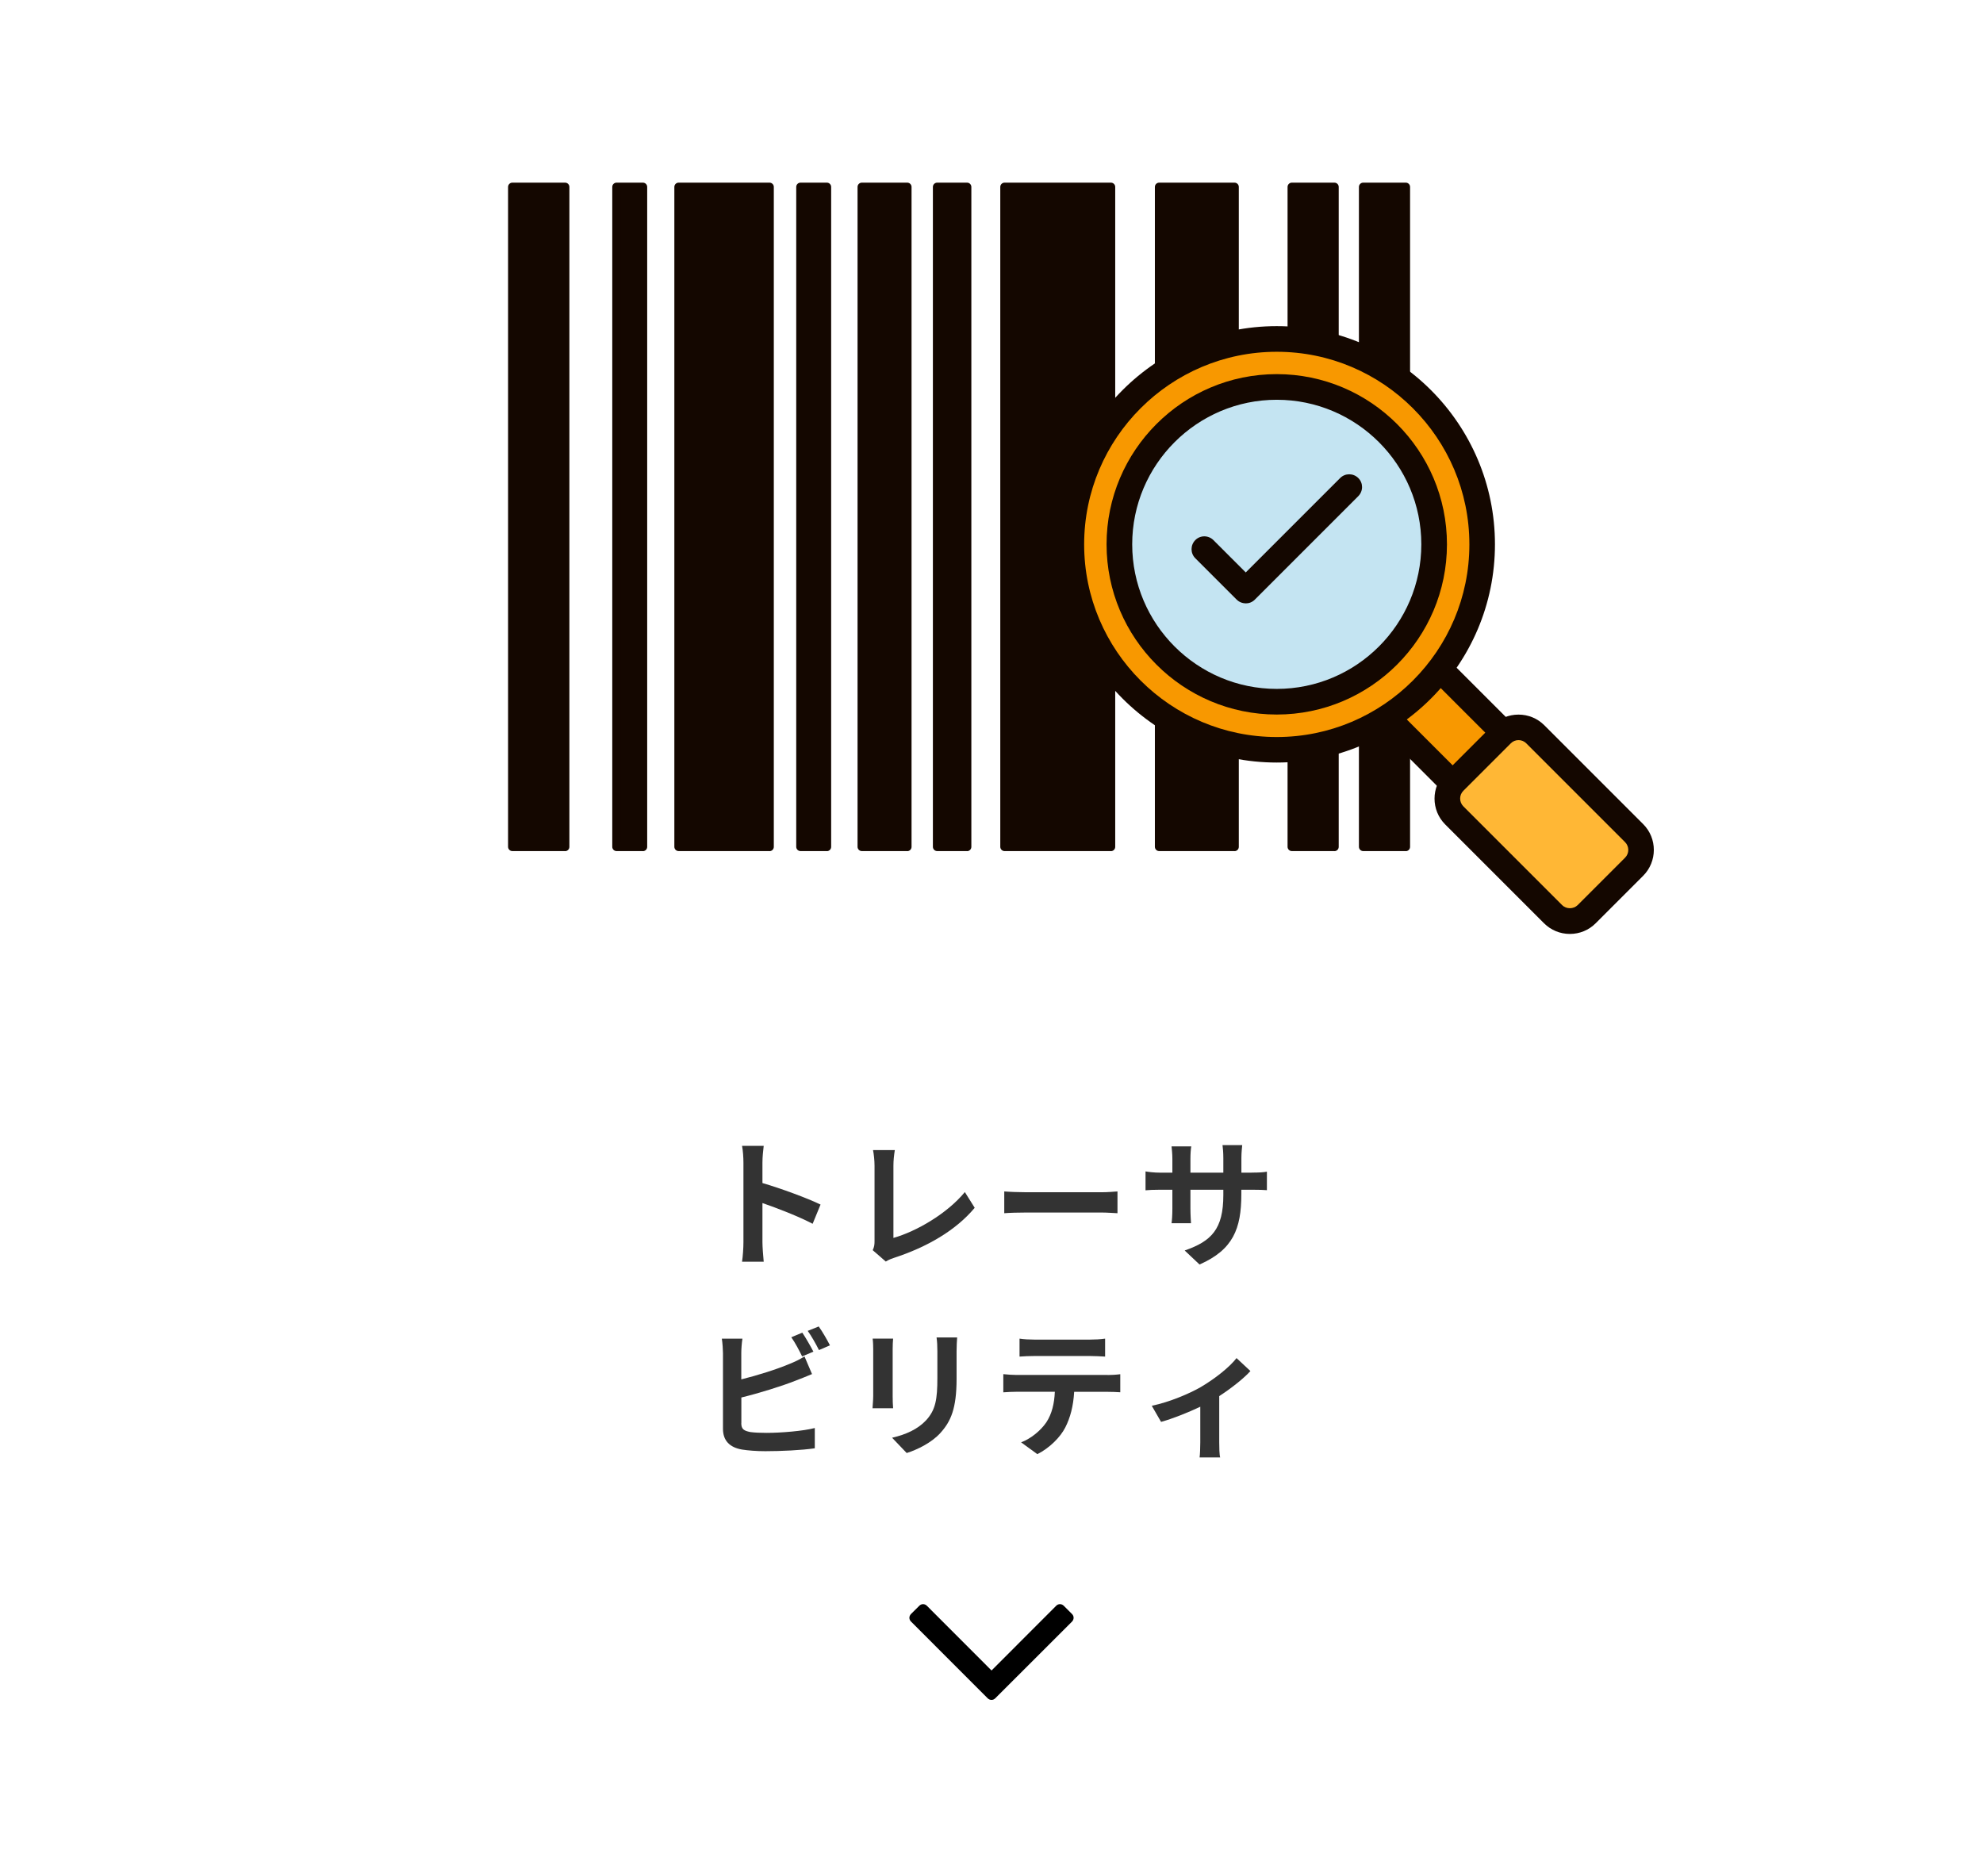 <svg width="314" height="297" viewBox="0 0 314 297" fill="none" xmlns="http://www.w3.org/2000/svg">
<path d="M314 0H0V297H314V0Z" fill="white"/>
<path d="M128.67 193.77C126.4 192.58 123.1 191.31 120.73 190.49V196.72C120.73 197.36 120.84 198.9 120.93 199.78H117.5C117.63 198.92 117.72 197.6 117.72 196.72V184.09C117.72 183.3 117.65 182.2 117.5 181.43H120.93C120.84 182.2 120.73 183.17 120.73 184.09V187.32C123.68 188.18 127.9 189.74 129.93 190.73L128.68 193.77H128.67Z" fill="#333333"/>
<path d="M138.19 197.951C138.45 197.401 138.48 197.031 138.48 196.521V184.591C138.48 183.751 138.37 182.721 138.24 182.101H141.69C141.56 182.941 141.47 183.731 141.47 184.591V196.011C145.06 195.001 149.96 192.181 152.78 188.751L154.34 191.241C151.33 194.851 146.75 197.471 141.58 199.161C141.27 199.271 140.79 199.421 140.26 199.751L138.19 197.951V197.951Z" fill="#333333"/>
<path d="M159.02 188.65C159.81 188.72 161.42 188.78 162.56 188.78H174.38C175.39 188.78 176.38 188.69 176.95 188.65V192.1C176.42 192.08 175.3 191.99 174.38 191.99H162.56C161.31 191.99 159.83 192.03 159.02 192.1V188.65Z" fill="#333333"/>
<path d="M198.19 185.67C199.36 185.67 200.02 185.63 200.61 185.52V188.45C200.13 188.41 199.36 188.38 198.19 188.38H196.56V189.11C196.56 194.57 195.24 197.89 189.94 200.22L187.59 198C191.84 196.53 193.71 194.61 193.71 189.22V188.38H188.5V191.37C188.5 192.34 188.57 193.24 188.59 193.68H185.51C185.58 193.24 185.64 192.36 185.64 191.37V188.38H183.77C182.67 188.38 181.88 188.42 181.39 188.47V185.48C181.79 185.55 182.67 185.68 183.77 185.68H185.64V183.5C185.64 182.66 185.55 181.94 185.51 181.52H188.63C188.56 181.94 188.5 182.64 188.5 183.52V185.68H193.71V183.37C193.71 182.49 193.64 181.76 193.58 181.32H196.7C196.66 181.76 196.57 182.49 196.57 183.37V185.68H198.2L198.19 185.67Z" fill="#333333"/>
<path d="M117.38 225.36C117.38 226.31 117.82 226.55 118.81 226.75C119.47 226.84 120.37 226.88 121.36 226.88C123.65 226.88 127.21 226.59 129.02 226.11V229.32C126.95 229.63 123.61 229.78 121.19 229.78C119.76 229.78 118.44 229.67 117.49 229.52C115.57 229.19 114.48 228.13 114.48 226.24V214.25C114.48 213.77 114.41 212.64 114.3 211.96H117.56C117.45 212.64 117.38 213.63 117.38 214.25V218.41C119.98 217.77 123.03 216.8 124.99 215.97C125.78 215.66 126.53 215.31 127.39 214.78L128.58 217.57C127.72 217.92 126.73 218.34 126.01 218.6C123.79 219.48 120.25 220.58 117.39 221.28V225.35L117.38 225.36ZM127.02 214.78C126.58 213.88 125.9 212.58 125.3 211.74L127.04 211.01C127.59 211.82 128.38 213.21 128.8 214.02L127.02 214.77V214.78ZM129.64 210.03C130.23 210.84 131.03 212.25 131.42 213.02L129.68 213.77C129.22 212.85 128.51 211.57 127.9 210.73L129.64 210.03V210.03Z" fill="#333333"/>
<path d="M141.42 211.96C141.38 212.44 141.35 212.93 141.35 213.63V221.07C141.35 221.62 141.37 222.48 141.42 222.98H138.16C138.18 222.56 138.27 221.7 138.27 221.04V213.62C138.27 213.2 138.25 212.43 138.18 211.95H141.41L141.42 211.96ZM151.56 211.76C151.52 212.38 151.47 213.08 151.47 213.96V218.32C151.47 223.05 150.55 225.07 148.92 226.88C147.47 228.49 145.18 229.56 143.57 230.07L141.26 227.65C143.46 227.14 145.31 226.31 146.65 224.88C148.15 223.23 148.43 221.58 148.43 218.15V213.97C148.43 213.09 148.39 212.39 148.3 211.77H151.56V211.76Z" fill="#333333"/>
<path d="M175.39 217.72C175.85 217.72 176.8 217.68 177.39 217.59V220.45C176.84 220.41 176 220.38 175.39 220.38H170.09C169.96 222.65 169.47 224.49 168.68 226.03C167.91 227.55 166.22 229.26 164.26 230.25L161.69 228.38C163.25 227.79 164.79 226.51 165.67 225.23C166.57 223.87 166.95 222.22 167.03 220.37H160.98C160.34 220.37 159.48 220.41 158.87 220.46V217.58C159.53 217.65 160.3 217.71 160.98 217.71H175.39V217.72ZM163.79 214.71C163.02 214.71 162.1 214.75 161.44 214.8V211.96C162.14 212.07 163.05 212.11 163.77 212.11H172.61C173.36 212.11 174.24 212.07 174.99 211.96V214.8C174.22 214.76 173.38 214.71 172.61 214.71H163.79V214.71Z" fill="#333333"/>
<path d="M198.01 217.08C196.98 218.22 195.06 219.76 193.06 221.06V228.39C193.06 229.16 193.08 230.33 193.21 230.77H189.95C190.02 230.33 190.06 229.16 190.06 228.39V222.74C188.12 223.66 185.7 224.63 183.85 225.14L182.38 222.59C185.22 222 188.41 220.63 190.15 219.62C192.39 218.3 194.7 216.47 195.8 215.04L198 217.09L198.01 217.08Z" fill="#333333"/>
<path d="M89.48 29.6H81.13V134.09H89.48V29.6Z" fill="#140700"/>
<path d="M89.48 134.76H81.13C80.76 134.76 80.45 134.46 80.45 134.08V29.6C80.45 29.23 80.75 28.92 81.13 28.92H89.48C89.85 28.92 90.16 29.22 90.16 29.6V134.09C90.16 134.46 89.86 134.77 89.48 134.77V134.76ZM81.81 133.41H88.81V30.27H81.81V133.41Z" fill="#140700"/>
<path d="M101.8 29.6H97.63V134.09H101.8V29.6Z" fill="#140700"/>
<path d="M101.8 134.76H97.63C97.26 134.76 96.95 134.46 96.95 134.08V29.6C96.95 29.23 97.25 28.92 97.63 28.92H101.8C102.17 28.92 102.48 29.22 102.48 29.6V134.09C102.48 134.46 102.18 134.77 101.8 134.77V134.76ZM98.3 133.41H101.12V30.27H98.3V133.41Z" fill="#140700"/>
<path d="M130.93 29.6H126.76V134.09H130.93V29.6Z" fill="#140700"/>
<path d="M130.93 134.76H126.76C126.39 134.76 126.08 134.46 126.08 134.08V29.6C126.08 29.23 126.38 28.92 126.76 28.92H130.93C131.3 28.92 131.61 29.22 131.61 29.6V134.09C131.61 134.46 131.31 134.77 130.93 134.77V134.76ZM127.43 133.41H130.25V30.27H127.43V133.41Z" fill="#140700"/>
<path d="M121.86 29.6H107.47V134.09H121.86V29.6Z" fill="#140700"/>
<path d="M121.85 134.76H107.46C107.09 134.76 106.78 134.46 106.78 134.08V29.6C106.78 29.23 107.08 28.92 107.46 28.92H121.85C122.22 28.92 122.53 29.22 122.53 29.6V134.09C122.53 134.46 122.23 134.77 121.85 134.77V134.76ZM108.14 133.41H121.17V30.27H108.14V133.41Z" fill="#140700"/>
<path d="M143.65 29.6H136.46V134.09H143.65V29.6Z" fill="#140700"/>
<path d="M143.66 134.76H136.47C136.1 134.76 135.79 134.46 135.79 134.08V29.6C135.79 29.23 136.09 28.92 136.47 28.92H143.66C144.03 28.92 144.34 29.22 144.34 29.6V134.09C144.34 134.46 144.04 134.77 143.66 134.77V134.76ZM137.14 133.41H142.98V30.27H137.14V133.41Z" fill="#140700"/>
<path d="M153.13 29.6H148.4V134.09H153.13V29.6Z" fill="#140700"/>
<path d="M153.13 134.76H148.4C148.03 134.76 147.72 134.46 147.72 134.08V29.6C147.72 29.23 148.02 28.92 148.4 28.92H153.13C153.5 28.92 153.81 29.22 153.81 29.6V134.09C153.81 134.46 153.51 134.77 153.13 134.77V134.76ZM149.08 133.41H152.46V30.27H149.08V133.41Z" fill="#140700"/>
<path d="M175.91 29.6H159.07V134.09H175.91V29.6Z" fill="#140700"/>
<path d="M175.91 134.76H159.07C158.7 134.76 158.39 134.46 158.39 134.08V29.6C158.39 29.23 158.69 28.92 159.07 28.92H175.91C176.28 28.92 176.59 29.22 176.59 29.6V134.09C176.59 134.46 176.29 134.77 175.91 134.77V134.76ZM159.74 133.41H175.23V30.27H159.74V133.41Z" fill="#140700"/>
<path d="M195.48 29.6H183.55V134.09H195.48V29.6Z" fill="#140700"/>
<path d="M195.48 134.76H183.55C183.18 134.76 182.87 134.46 182.87 134.08V29.6C182.87 29.23 183.17 28.92 183.55 28.92H195.48C195.85 28.92 196.16 29.22 196.16 29.6V134.09C196.16 134.46 195.86 134.77 195.48 134.77V134.76ZM184.23 133.41H194.81V30.27H184.23V133.41Z" fill="#140700"/>
<path d="M211.31 29.6H204.57V134.09H211.31V29.6Z" fill="#140700"/>
<path d="M211.3 134.76H204.56C204.19 134.76 203.88 134.46 203.88 134.08V29.6C203.88 29.23 204.18 28.92 204.56 28.92H211.3C211.67 28.92 211.98 29.22 211.98 29.6V134.09C211.98 134.46 211.68 134.77 211.3 134.77V134.76ZM205.24 133.41H210.62V30.27H205.24V133.41Z" fill="#140700"/>
<path d="M222.6 29.6H215.86V134.09H222.6V29.6Z" fill="#140700"/>
<path d="M222.6 134.76H215.86C215.49 134.76 215.18 134.46 215.18 134.08V29.6C215.18 29.23 215.48 28.92 215.86 28.92H222.6C222.97 28.92 223.28 29.22 223.28 29.6V134.09C223.28 134.46 222.98 134.77 222.6 134.77V134.76ZM216.54 133.41H221.93V30.27H216.54V133.41Z" fill="#140700"/>
<path d="M226.133 104.093L218.101 112.125L239.271 133.296L247.304 125.264L226.133 104.093Z" fill="#F89800"/>
<path d="M239.27 135.32C238.73 135.32 238.22 135.11 237.84 134.73L216.67 113.56C215.88 112.77 215.88 111.49 216.67 110.69L224.71 102.65C225.09 102.27 225.61 102.06 226.14 102.06C226.68 102.06 227.19 102.27 227.57 102.65L248.74 123.82C249.53 124.61 249.53 125.89 248.74 126.69L240.7 134.73C240.32 135.11 239.8 135.32 239.27 135.32ZM220.96 112.12L239.27 130.43L244.44 125.26L226.13 106.95L220.96 112.12Z" fill="#140700"/>
<path d="M237.787 116.263L230.27 123.78C228.802 125.248 228.802 127.629 230.27 129.097L245.918 144.745C247.387 146.214 249.768 146.214 251.236 144.745L258.752 137.229C260.221 135.761 260.221 133.38 258.752 131.911L243.104 116.263C241.636 114.795 239.255 114.795 237.787 116.263Z" fill="#FFB735"/>
<path d="M248.58 147.879C247.04 147.879 245.58 147.279 244.49 146.189L228.84 130.539C226.59 128.289 226.59 124.619 228.84 122.359L236.36 114.839C237.45 113.749 238.9 113.149 240.45 113.149C242 113.149 243.45 113.749 244.54 114.839L260.19 130.489C262.44 132.739 262.44 136.409 260.19 138.669L252.67 146.189C251.58 147.279 250.13 147.879 248.58 147.879V147.879ZM240.45 117.189C239.99 117.189 239.55 117.369 239.23 117.699L231.71 125.219C231.04 125.889 231.04 126.989 231.71 127.669L247.36 143.319C248.01 143.969 249.15 143.969 249.81 143.319L257.33 135.799C258 135.129 258 134.029 257.33 133.349L241.68 117.699C241.35 117.369 240.92 117.189 240.46 117.189H240.45Z" fill="#140700"/>
<path d="M202.17 118.71C220.13 118.71 234.69 104.15 234.69 86.19C234.69 68.23 220.13 53.67 202.17 53.67C184.21 53.67 169.65 68.23 169.65 86.19C169.65 104.15 184.21 118.71 202.17 118.71Z" fill="#F89800"/>
<path d="M202.17 120.74C183.12 120.74 167.62 105.24 167.62 86.19C167.62 67.14 183.12 51.64 202.17 51.64C221.22 51.64 236.72 67.14 236.72 86.19C236.72 105.24 221.22 120.74 202.17 120.74V120.74ZM202.17 55.7C185.35 55.7 171.67 69.38 171.67 86.2C171.67 103.02 185.35 116.7 202.17 116.7C218.99 116.7 232.67 103.02 232.67 86.2C232.67 69.38 218.99 55.7 202.17 55.7V55.7Z" fill="#140700"/>
<path d="M202.17 111.11C215.933 111.11 227.09 99.953 227.09 86.189C227.09 72.427 215.933 61.27 202.17 61.27C188.407 61.27 177.25 72.427 177.25 86.189C177.25 99.953 188.407 111.11 202.17 111.11Z" fill="#C4E4F2"/>
<path d="M202.17 113.139C187.31 113.139 175.22 101.049 175.22 86.189C175.22 71.329 187.31 59.239 202.17 59.239C217.03 59.239 229.12 71.329 229.12 86.189C229.12 101.049 217.03 113.139 202.17 113.139ZM202.17 63.299C189.55 63.299 179.28 73.569 179.28 86.189C179.28 98.809 189.55 109.079 202.17 109.079C214.79 109.079 225.06 98.809 225.06 86.189C225.06 73.569 214.79 63.299 202.17 63.299V63.299Z" fill="#140700"/>
<path d="M197.25 95.53C196.73 95.53 196.21 95.33 195.82 94.94L189.27 88.39C188.48 87.6 188.48 86.32 189.27 85.52C190.06 84.72 191.34 84.73 192.14 85.52L197.26 90.64L212.21 75.69C213 74.9 214.28 74.9 215.08 75.69C215.88 76.48 215.87 77.76 215.08 78.56L198.69 94.95C198.29 95.35 197.78 95.54 197.26 95.54L197.25 95.53Z" fill="#140700"/>
<path d="M170 256.168C170 256.39 169.911 256.59 169.744 256.768L157.595 268.906C157.417 269.084 157.217 269.162 156.994 269.162C156.772 269.162 156.572 269.073 156.394 268.906L144.256 256.757C144.078 256.579 144 256.379 144 256.156C144 255.934 144.089 255.734 144.256 255.556L145.567 254.256C145.745 254.078 145.945 254 146.168 254C146.39 254 146.59 254.089 146.768 254.256L157.006 264.504L167.243 254.256C167.421 254.078 167.621 254 167.844 254C168.066 254 168.266 254.089 168.444 254.256L169.744 255.556C169.922 255.734 170 255.934 170 256.156V256.168Z" fill="black"/>
</svg>
